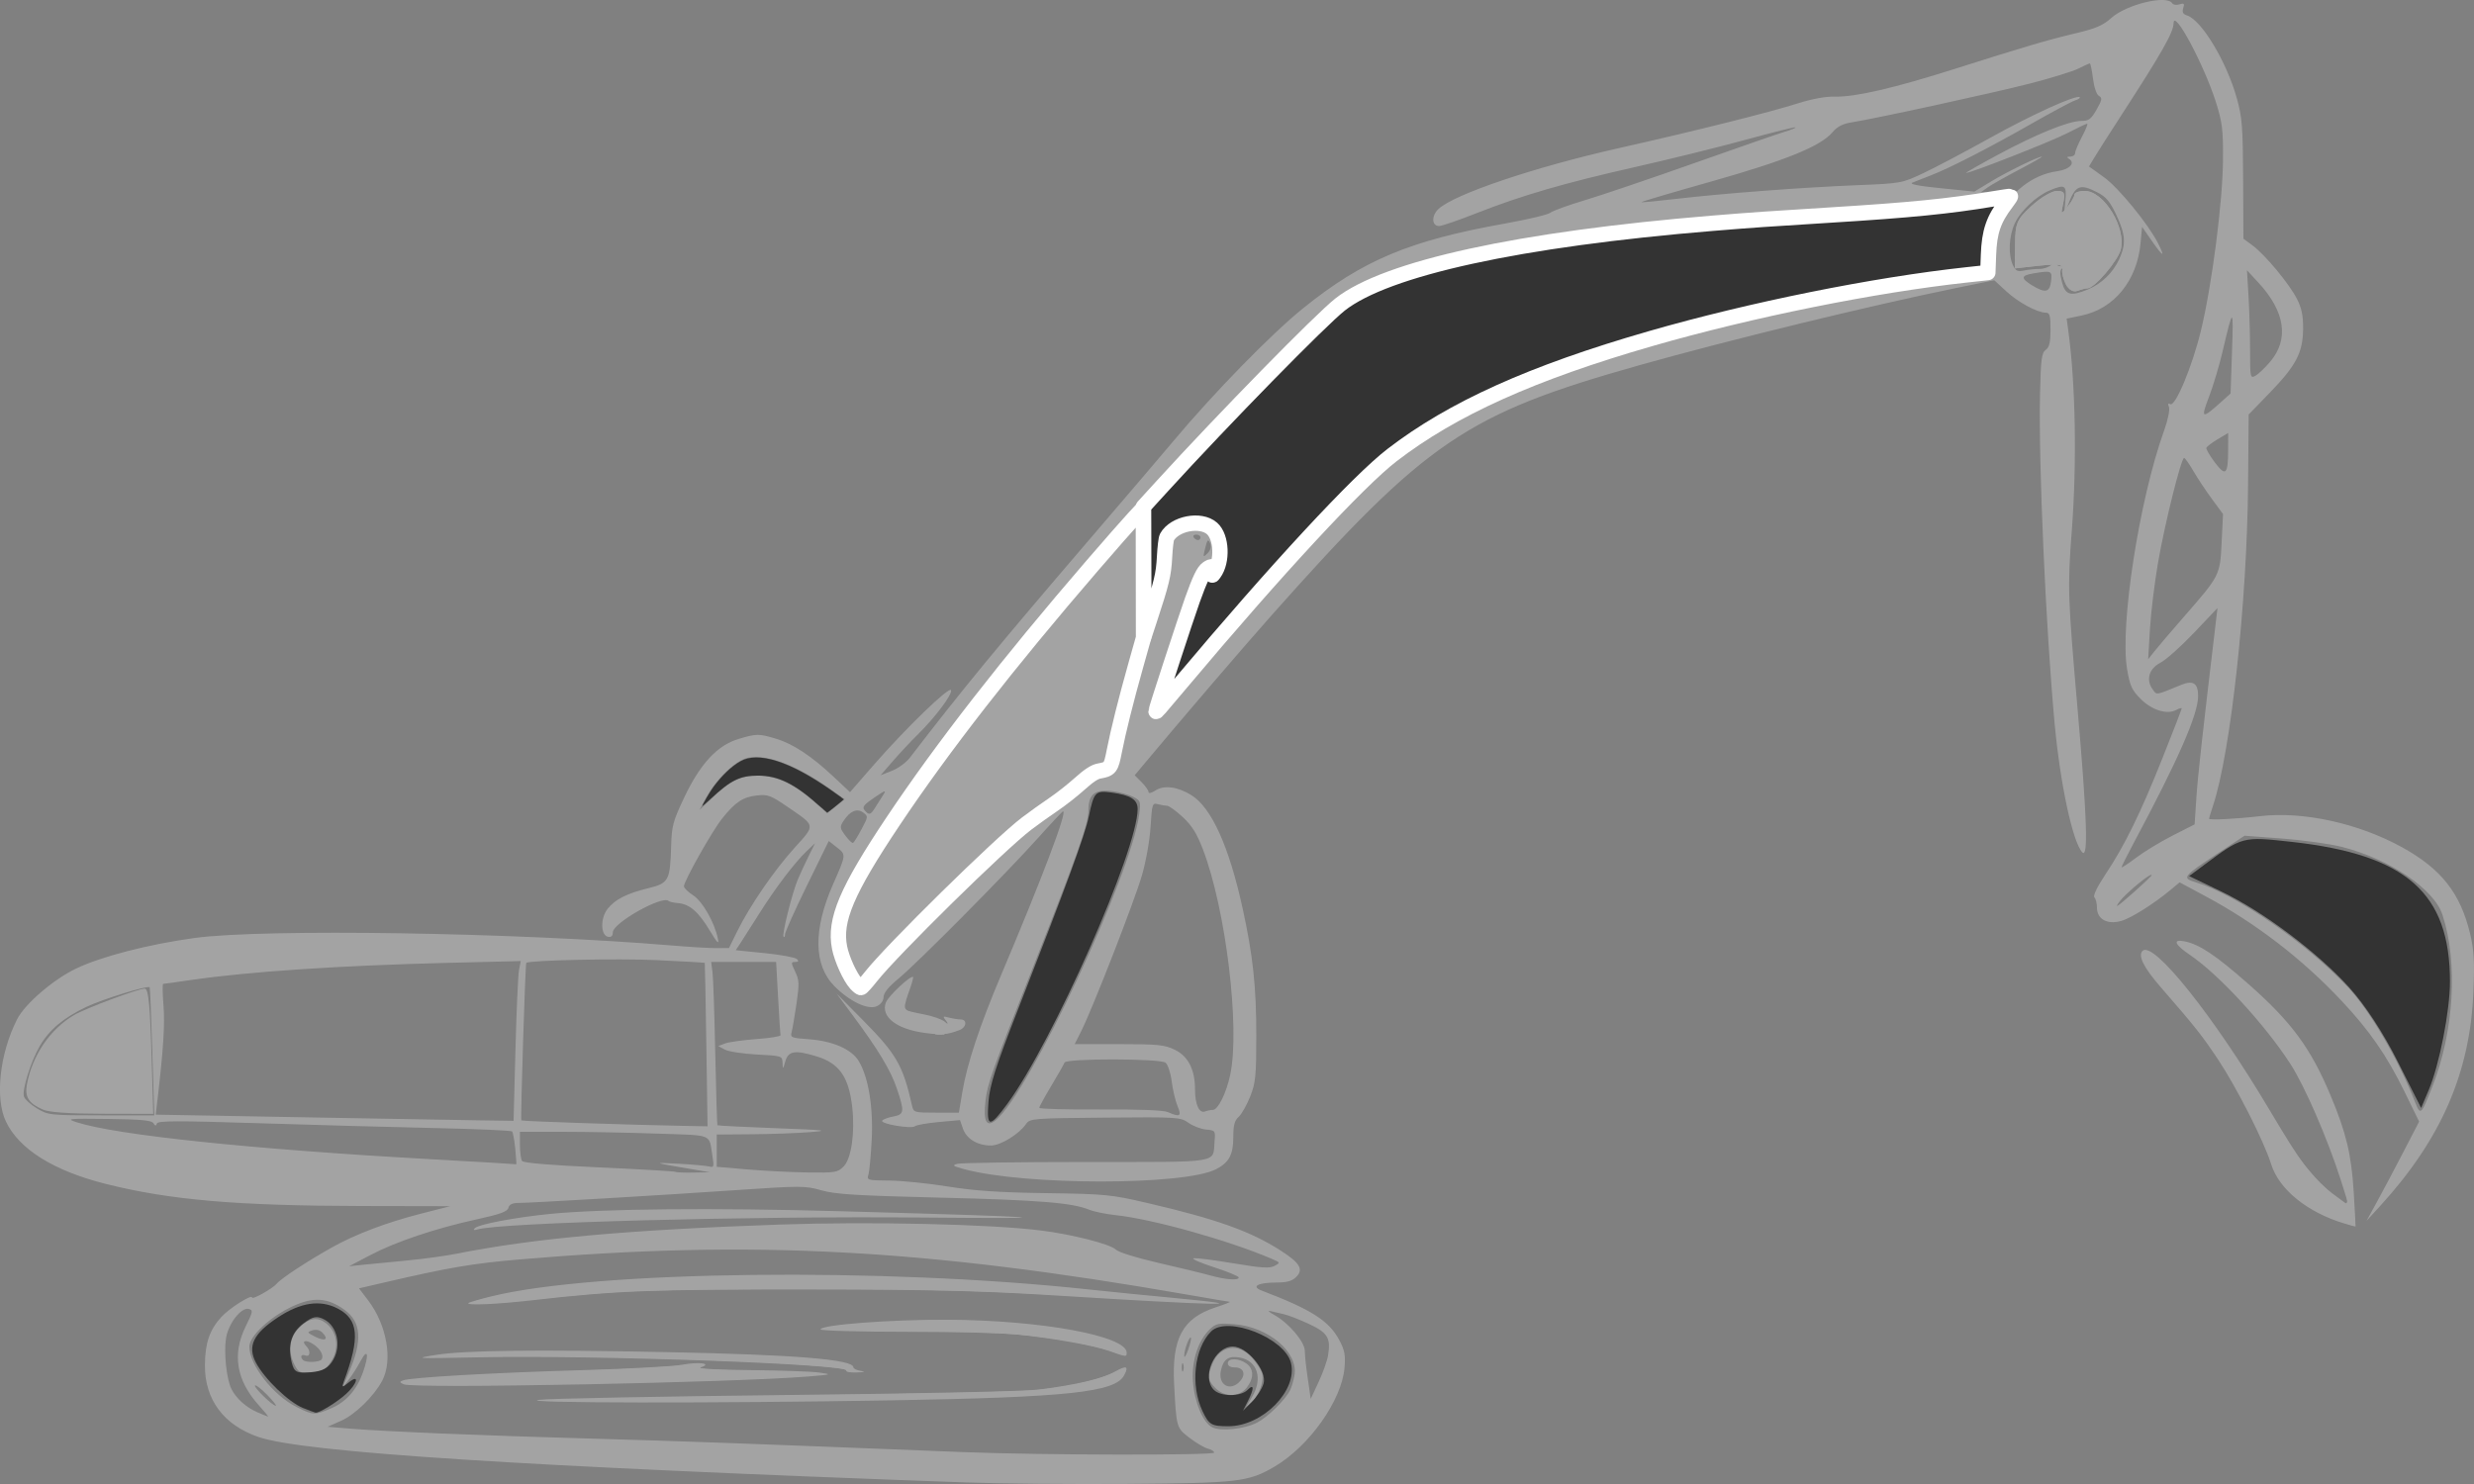 <?xml version="1.0" encoding="UTF-8" standalone="no"?>
<!-- Created with Inkscape (http://www.inkscape.org/) -->

<svg
   xmlns:dc="http://purl.org/dc/elements/1.1/"
   xmlns:cc="http://creativecommons.org/ns#"
   xmlns:rdf="http://www.w3.org/1999/02/22-rdf-syntax-ns#"
   xmlns:svg="http://www.w3.org/2000/svg"
   xmlns="http://www.w3.org/2000/svg"
   xmlns:sodipodi="http://sodipodi.sourceforge.net/DTD/sodipodi-0.dtd"
   xmlns:inkscape="http://www.inkscape.org/namespaces/inkscape"
   width="500"
   height="300"
   viewBox="0 0 500 300"
   id="svg4377"
   version="1.1"
   inkscape:version="0.91pre3 r13670"
   sodipodi:docname="construction-i.svg">
  <rect x="0" y="0" width="500" height="300" fill="#808080" stroke="none"/>
  <defs
     id="defs4379">
    <clipPath
       id="clipPath4355"
       clipPathUnits="userSpaceOnUse">
      <rect
         ry="5.062"
         rx="37.2"
         y="173.26"
         x="1564.965"
         height="364.705"
         width="495.345"
         id="rect4357"
         style="opacity:0.599;fill:#ffffff;fill-opacity:0.985;stroke:#c85c37;stroke-width:0;stroke-linecap:round;stroke-linejoin:round;stroke-miterlimit:4;stroke-dasharray:none;stroke-opacity:1" />
    </clipPath>
    <clipPath
       clipPathUnits="userSpaceOnUse"
       id="clipPath5919">
      <rect
         style="opacity:0.599;fill:#ffff00;fill-opacity:0.985;stroke:#c85c37;stroke-width:0;stroke-linecap:round;stroke-linejoin:round;stroke-miterlimit:4;stroke-dasharray:none;stroke-opacity:1"
         id="rect5921"
         width="228.571"
         height="180"
         x="-375.714"
         y="-340.495"
         rx="0"
         ry="0" />
    </clipPath>
  </defs>
  <sodipodi:namedview
     id="base"
     pagecolor="#ffffff"
     bordercolor="#666666"
     borderopacity="1.0"
     inkscape:pageopacity="0.0"
     inkscape:pageshadow="2"
     inkscape:zoom="0.7"
     inkscape:cx="167.58885"
     inkscape:cy="-2.3900888"
     inkscape:document-units="px"
     inkscape:current-layer="layer1"
     showgrid="false"
     fit-margin-top="0"
     fit-margin-left="0"
     fit-margin-right="0"
     fit-margin-bottom="0"
     units="px"
     inkscape:window-width="1680"
     inkscape:window-height="973"
     inkscape:window-x="-9"
     inkscape:window-y="-9"
     inkscape:window-maximized="1" />
  <g
     inkscape:label="Layer 1"
     inkscape:groupmode="layer"
     id="layer1"
     transform="translate(490,256.209)">
    <g
       transform="translate(-429.817,-1111.99)"
       id="g6976">
      <g
         id="g5303">
        <path
           inkscape:connector-curvature="0"
           d="m 126.836,1064.608 c -5.797,-0.746 -9.075,-3.282 -7.979,-6.172 0.493,-1.299 5.059,-5.577 5.491,-5.144 0.111,0.111 -0.313,1.579 -0.941,3.263 -0.635,1.701 -0.918,3.2 -0.638,3.374 0.277,0.172 1.948,0.578 3.712,0.902 1.765,0.324 3.701,1.004 4.303,1.51 1.048,0.881 1.06,0.875 0.276,-0.144 -0.767,-0.997 -0.731,-1.042 0.562,-0.7 0.76,0.201 1.816,0.369 2.348,0.373 1.395,0.011 1.19,1.613 -0.276,2.162 -2.452,0.92 -3.502,1.008 -6.858,0.576 z m 286.768,38.508 c -7.47,-2.249 -13.188,-6.883 -14.778,-11.976 -1.451,-4.651 -6.986,-15.56 -10.772,-21.233 -3.25,-4.87 -4.526,-6.479 -11.576,-14.594 -3.41,-3.926 -4.619,-6.342 -3.656,-7.307 2.157,-2.162 14.376,13.143 25.665,32.147 6.613,11.133 8.567,13.738 12.616,16.825 1.838,1.402 3.342,2.467 3.342,2.369 0,-0.099 -0.712,-2.402 -1.583,-5.118 -2.687,-8.38 -7.29,-18.972 -10.175,-23.41 -5.224,-8.038 -14.452,-18.051 -20.251,-21.973 -3.168,-2.143 -3.61,-3.289 -1.062,-2.756 3.005,0.629 6.243,2.797 12.811,8.578 8.727,7.681 12.653,13.008 16.662,22.605 3.149,7.537 4.196,11.92 4.66,19.493 0.233,3.807 0.4,6.944 0.372,6.971 -0.029,0.027 -1.052,-0.253 -2.274,-0.621 z M 354.339,912.63 c 0.248,-2.13 0.112,-2.191 -3.557,-1.583 -2.542,0.421 -2.607,0.995 -0.276,2.42 2.672,1.633 3.569,1.437 3.833,-0.837 z m 7.508,1.632 c 2.723,-1.141 5.001,-3.348 6.254,-6.062 1.423,-3.081 1.301,-4.999 -0.572,-8.969 -1.291,-2.737 -2.069,-3.661 -3.844,-4.569 -3.563,-1.822 -4.413,-1.452 -5.948,2.595 l -0.79,2.082 0.275,-2.907 c 0.308,-3.262 -0.009,-3.476 -3.184,-2.146 -2.696,1.129 -5.919,4.193 -7.06,6.71 -1.162,2.564 -1.323,6.23 -0.368,8.333 0.559,1.23 0.915,1.407 2.279,1.134 0.889,-0.178 2.313,-0.324 3.165,-0.324 0.852,0 1.939,-0.392 2.417,-0.87 0.477,-0.479 0.868,-0.603 0.868,-0.277 0,0.326 0.435,0.597 0.967,0.602 0.656,0.006 0.754,0.144 0.304,0.431 -0.5,0.319 -0.517,0.998 -0.071,2.761 0.677,2.675 1.742,2.972 5.309,1.478 z m 36.741,14.687 c 3.903,-4.572 3.083,-10.17 -2.35,-16.043 l -2.305,-2.491 0.313,5.208 c 0.172,2.864 0.313,7.795 0.313,10.957 0,5.489 0.048,5.724 1.056,5.183 0.581,-0.312 1.919,-1.578 2.974,-2.813 z m -10.003,8.208 2.037,-1.821 0.295,-8.584 c 0.309,-9.01 0.219,-9.01 -1.89,0 -0.677,2.894 -1.924,7.064 -2.77,9.268 -1.698,4.423 -1.469,4.534 2.329,1.137 z m 1.545,9.638 0.008,-3.493 -2.137,1.277 c -1.175,0.703 -2.199,1.487 -2.275,1.742 -0.076,0.256 0.684,1.565 1.689,2.909 2.203,2.948 2.703,2.499 2.715,-2.436 z m -207.69,17.614 c 0,-0.305 -0.388,-0.554 -0.861,-0.554 -0.474,0 -0.708,0.249 -0.52,0.554 0.188,0.305 0.575,0.554 0.861,0.554 0.286,0 0.52,-0.249 0.52,-0.554 z m 1.996,1.348 c -0.447,-1.167 -0.626,-0.986 -1.126,1.144 -0.366,1.56 -0.333,1.605 0.55,0.735 0.565,-0.556 0.795,-1.307 0.576,-1.879 z m 196.698,14.773 c 7.35,-8.415 7.357,-8.429 7.682,-15.082 l 0.28,-5.746 -2.242,-3.046 c -1.233,-1.675 -2.925,-4.226 -3.76,-5.668 -0.835,-1.442 -1.672,-2.626 -1.861,-2.631 -0.59,-0.014 -3.891,13.209 -5.251,21.036 -0.715,4.112 -1.46,10.217 -1.657,13.568 l -0.358,6.092 1.312,-1.661 c 0.722,-0.914 3.356,-4.001 5.855,-6.861 z m -264.476,38.566 c 0.423,-0.685 1.146,-1.826 1.606,-2.536 0.749,-1.155 0.564,-1.105 -1.764,0.47 -2.099,1.42 -2.476,1.909 -1.958,2.536 0.876,1.058 1.219,0.982 2.116,-0.47 z m -8.977,-3.75 c -6.815,-4.847 -12.761,-7.127 -16.672,-6.391 -2.424,0.456 -6.417,4.271 -8.49,8.111 l -1.32,2.446 2.701,-2.571 c 3.546,-3.376 5.608,-4.351 9.193,-4.351 3.594,0 7.228,1.68 11.173,5.166 l 2.751,2.431 1.757,-1.406 1.757,-1.406 z m 6.263,8.049 c 1.342,-2.502 1.351,-2.598 0.338,-3.347 -1.25,-0.923 -2.667,-0.329 -3.97,1.664 -0.812,1.242 -0.787,1.444 0.364,3.005 0.679,0.92 1.381,1.579 1.561,1.464 0.18,-0.116 0.948,-1.369 1.707,-2.786 z m 264.929,1.319 4.478,-2.279 0.354,-5.338 c 0.297,-4.474 1.152,-12.193 3.955,-35.714 l 0.32,-2.687 -4.744,4.998 c -2.609,2.749 -5.666,5.476 -6.793,6.06 -2.318,1.201 -2.974,3.462 -1.566,5.392 0.867,1.188 0.481,1.249 5.788,-0.921 2.405,-0.983 3.396,-0.319 3.396,2.276 0,3.699 -4.017,12.858 -13.048,29.752 -1.33,2.488 -2.419,4.665 -2.419,4.837 0,0.172 1.305,-0.679 2.9,-1.891 1.595,-1.212 4.915,-3.23 7.378,-4.484 z m -4.202,7.998 c 0,-0.666 -5.173,3.577 -6.482,5.317 -1.14,1.516 -0.561,1.158 2.499,-1.545 2.191,-1.935 3.983,-3.633 3.983,-3.772 z m -259.07,20.993 c 2.103,-3.156 25.057,-25.995 30.381,-30.229 2.582,-2.053 5.814,-4.379 7.181,-5.169 1.367,-0.789 3.493,-2.513 4.723,-3.829 1.703,-1.822 2.792,-2.483 4.557,-2.766 1.93,-0.309 2.32,-0.582 2.32,-1.623 0,-2.489 4.569,-20.142 7.595,-29.343 2.54,-7.723 3.081,-10.03 3.013,-12.839 -0.077,-3.184 0.035,-3.524 1.601,-4.846 1.828,-1.542 5.157,-1.923 7.205,-0.824 2.419,1.298 2.934,6.224 0.974,9.323 -0.437,0.691 -0.483,0.611 -0.214,-0.373 0.316,-1.157 0.239,-1.205 -1.013,-0.633 -1.169,0.534 -2.008,2.595 -6.123,15.043 -2.623,7.933 -4.703,14.485 -4.623,14.56 0.08,0.074 2.545,-2.767 5.478,-6.314 13.49,-16.318 32.653,-37.449 39.135,-43.152 13.668,-12.025 34.209,-21.049 67.115,-29.484 17.197,-4.408 38.154,-8.296 53.029,-9.837 l 3.867,-0.401 0,-3.877 c 0,-3.096 0.306,-4.497 1.51,-6.96 2.654,-5.427 7.205,-9.04 12.263,-9.735 2.502,-0.344 3.748,-1.639 2.4,-2.497 -0.522,-0.332 -0.454,-0.453 0.257,-0.46 0.532,-0.004 0.967,-0.322 0.967,-0.705 0,-0.383 0.628,-1.878 1.394,-3.323 0.767,-1.444 1.238,-2.626 1.047,-2.626 -0.191,0 -1.999,0.859 -4.018,1.91 -3.193,1.661 -19.54,8.086 -20.46,8.042 -0.184,-0.009 2.648,-1.626 6.294,-3.595 7.785,-4.202 14.427,-6.91 16.968,-6.916 1.545,-0.004 2.006,-0.343 3.119,-2.296 1.119,-1.964 1.188,-2.358 0.479,-2.756 -0.489,-0.275 -0.982,-1.71 -1.208,-3.519 -0.209,-1.68 -0.497,-3.055 -0.639,-3.055 -0.142,0 -1.181,0.468 -2.308,1.04 -1.127,0.572 -5.53,1.932 -9.783,3.023 -7.616,1.953 -31.376,7.127 -36.133,7.869 -1.718,0.268 -2.831,0.85 -3.774,1.973 -2.378,2.834 -9.539,5.744 -24.572,9.985 -7.816,2.205 -14.145,4.076 -14.064,4.157 0.081,0.081 3.245,-0.215 7.031,-0.659 9.434,-1.105 25.486,-2.323 36.436,-2.764 9.052,-0.365 9.145,-0.382 13.534,-2.448 2.431,-1.144 8.521,-4.363 13.534,-7.154 8.45,-4.704 17.455,-8.784 18.056,-8.181 0.141,0.141 -0.291,0.431 -0.96,0.644 -0.669,0.213 -4.63,2.334 -8.801,4.712 -8.593,4.901 -16.501,8.96 -20.332,10.437 -1.43,0.551 -3.098,1.206 -3.705,1.456 -0.747,0.306 1.101,0.675 5.7,1.138 l 6.804,0.685 3.415,-2.066 c 3.292,-1.992 9.532,-5.037 10.248,-5.001 0.191,0.01 -1.891,1.193 -4.627,2.631 -2.736,1.437 -5.588,3.049 -6.337,3.582 l -1.363,0.969 5.359,0.048 c 4.379,0.039 0.136,0.788 -6.77,1.817 -8.481,1.264 -15.637,1.898 -32.039,2.84 -45.451,2.61 -76.349,7.693 -91.697,15.087 -3.777,1.82 -5.289,3.148 -17.137,15.053 -29.986,30.135 -61.849,68.046 -78.693,93.634 -8.974,13.633 -11.088,19.078 -9.745,25.096 0.626,2.806 3.373,7.583 4.355,7.574 0.226,0 1.032,-0.937 1.792,-2.077 z m 315.781,21.797 c 4.411,-11.237 5.233,-25.082 2.066,-34.786 -1.705,-5.226 -10.696,-11.294 -20.345,-13.733 -2.408,-0.609 -7.815,-1.366 -12.017,-1.683 l -7.639,-0.576 -5.42,3.583 c -7.149,4.726 -7.332,4.971 -4.377,5.858 8.086,2.427 22.288,12.22 30.636,21.126 4.456,4.754 10.201,14.562 13.587,23.201 1.127,2.874 1.246,2.773 3.507,-2.989 z m -246.423,4.65 c 1.024,0 2.718,-3.442 3.489,-7.088 2.02,-9.556 -0.879,-33.472 -5.529,-45.609 -1.223,-3.191 -2.231,-4.801 -4.078,-6.507 -1.349,-1.247 -2.769,-2.271 -3.156,-2.275 -0.387,-0.01 -1.227,-0.148 -1.867,-0.321 -1.104,-0.297 -1.179,-0.061 -1.468,4.576 -0.173,2.78 -0.933,7.04 -1.761,9.874 -1.535,5.251 -9.992,26.946 -12.252,31.428 l -1.326,2.631 8.949,0 c 7.887,0 9.226,0.135 11.283,1.133 2.722,1.321 4.091,4.016 4.091,8.053 0,3.009 0.852,4.875 2.021,4.426 0.457,-0.176 1.179,-0.32 1.604,-0.32 z m -7.163,-0.791 c -0.435,-1.044 -0.963,-3.28 -1.174,-4.968 -0.21,-1.688 -0.768,-3.388 -1.238,-3.778 -1.049,-0.869 -20.134,-0.894 -20.422,-0.027 -0.099,0.297 -1.286,2.384 -2.637,4.637 -1.352,2.253 -2.462,4.282 -2.467,4.509 -0.005,0.227 5.522,0.378 12.281,0.335 7.76,-0.049 12.8,0.144 13.672,0.522 2.51,1.088 2.861,0.871 1.985,-1.23 z m -207.195,-10.977 c -0.221,-7.082 -0.458,-12.938 -0.526,-13.015 -0.383,-0.431 -9.45,2.372 -12.764,3.945 -4.643,2.205 -7.513,4.611 -9.447,7.92 -1.803,3.085 -3.626,8.896 -3.206,10.222 0.176,0.557 1.362,1.638 2.635,2.403 2.257,1.357 2.576,1.391 13.012,1.396 l 10.698,0.01 -0.402,-12.876 z m 73.391,-0.417 c 0.208,-7.92 0.535,-15.188 0.727,-16.151 l 0.349,-1.751 -14.864,0.367 c -21.693,0.536 -40.263,1.777 -51.732,3.457 -2.96,0.434 -5.514,0.788 -5.675,0.788 -0.161,0 -0.135,1.931 0.058,4.292 0.311,3.813 -0.012,8.945 -1.198,19.032 l -0.366,3.111 29.206,0.526 c 16.063,0.289 32.336,0.572 36.161,0.627 l 6.955,0.101 z m 97.093,14.262 c 6.771,-5.591 27.335,-49.473 28.969,-61.817 0.346,-2.618 0.291,-2.779 -1.221,-3.543 -0.871,-0.44 -2.724,-0.95 -4.118,-1.132 -3.602,-0.472 -4.924,0.562 -4.924,3.851 0,2.757 -1.967,8.315 -11.437,32.322 -8.092,20.512 -8.954,22.937 -9.349,26.307 -0.501,4.275 0.177,5.584 2.08,4.013 z m -58.514,-15.229 c -0.135,-9.061 -0.279,-16.518 -0.32,-16.57 -0.041,-0.052 -4.424,-0.301 -9.739,-0.554 -7.707,-0.366 -25.792,0.019 -26.332,0.56 -0.204,0.205 -1.189,31.645 -0.997,31.844 0.167,0.174 21.644,0.896 32.897,1.106 l 4.737,0.089 z m -38.615,21.044 c -0.168,-1.751 -0.461,-3.342 -0.651,-3.534 -0.189,-0.193 -7.304,-0.502 -15.811,-0.688 -8.507,-0.186 -24.528,-0.626 -35.602,-0.978 -16.168,-0.514 -20.181,-0.503 -20.367,0.058 -0.181,0.543 -0.336,0.531 -0.697,-0.056 -0.356,-0.578 -2.506,-0.779 -9.186,-0.86 -8.106,-0.098 -8.555,-0.051 -6.366,0.659 8.034,2.607 35.431,5.472 71.388,7.466 9.57,0.531 17.444,0.999 17.498,1.041 0.054,0.042 -0.04,-1.357 -0.208,-3.108 z m 66.369,3.539 c 1.554,-1.558 2.31,-6.827 1.725,-12.013 -0.69,-6.114 -2.629,-8.858 -7.243,-10.25 -4.339,-1.309 -5.66,-1.097 -6.265,1.003 -0.482,1.672 -0.522,1.697 -0.568,0.352 -0.049,-1.433 -0.101,-1.45 -5.178,-1.716 -2.821,-0.148 -5.732,-0.593 -6.47,-0.989 l -1.342,-0.72 1.361,-0.521 c 0.748,-0.286 3.598,-0.685 6.332,-0.886 2.734,-0.201 4.932,-0.554 4.883,-0.784 -0.049,-0.23 -0.267,-3.657 -0.485,-7.615 l -0.397,-7.197 -6.564,0 -6.564,0 0.268,2.077 c 0.147,1.142 0.398,8.535 0.558,16.428 0.16,7.893 0.361,14.422 0.446,14.508 0.086,0.086 5.368,0.353 11.739,0.593 10.236,0.386 11.037,0.479 6.888,0.805 -2.582,0.203 -7.865,0.393 -11.738,0.423 l -7.043,0.055 0,3.262 0,3.262 6.214,0.531 c 3.418,0.292 8.898,0.569 12.178,0.614 5.586,0.078 6.046,0 7.267,-1.224 z m -29.802,0.709 c -9.01,-1.52 -9.104,-1.553 -3.591,-1.255 2.886,0.156 5.698,0.409 6.248,0.562 0.88,0.245 0.959,0.022 0.659,-1.846 -0.792,-4.923 0.429,-4.398 -11.177,-4.804 -5.703,-0.2 -14.284,-0.364 -19.069,-0.365 l -8.7,0 0.008,2.631 c 0.004,1.447 0.191,2.912 0.414,3.255 0.266,0.409 5.639,0.86 15.597,1.309 8.355,0.377 15.294,0.781 15.421,0.899 0.127,0.117 1.742,0.184 3.591,0.148 l 3.36,-0.066 -2.762,-0.466 z m -44.743,11.775 c 0.746,-0.779 8.102,-2.174 15.191,-2.881 10.508,-1.048 33.029,-1.257 58.829,-0.546 42.94,1.184 47.675,1.554 16.295,1.272 -35.056,-0.314 -85.063,1.027 -89.763,2.407 -0.757,0.222 -0.931,0.143 -0.552,-0.253 z m 154.393,9.969 c 0,-0.249 -2.256,-1.183 -5.013,-2.077 -2.757,-0.893 -4.611,-1.707 -4.119,-1.808 0.491,-0.101 4.095,0.354 8.009,1.011 5.723,0.961 7.357,1.065 8.352,0.531 1.219,-0.654 1.21,-0.675 -0.648,-1.468 -8.77,-3.741 -24.005,-8 -31.438,-8.789 -1.975,-0.209 -4.384,-0.704 -5.354,-1.1 -3.478,-1.418 -10.147,-1.957 -30.275,-2.447 -16.803,-0.409 -21.049,-0.672 -23.872,-1.477 -3.281,-0.936 -4.063,-0.936 -17.676,-0.01 -15.502,1.06 -40.824,2.55 -43.593,2.564 -1.189,0.01 -1.811,0.317 -1.988,0.994 -0.197,0.755 -1.658,1.29 -6.279,2.298 -8.375,1.828 -16.377,4.506 -21.534,7.209 l -4.374,2.293 3.038,-0.316 c 1.671,-0.174 5.648,-0.562 8.838,-0.863 3.19,-0.301 7.664,-0.918 9.943,-1.371 15.573,-3.095 34.59,-4.808 65.223,-5.874 18.302,-0.637 42.36,-0.094 52.712,1.189 6.299,0.781 14.089,2.76 15.184,3.858 0.543,0.544 4.152,1.674 8.618,2.697 4.226,0.968 8.927,2.107 10.446,2.531 3.175,0.886 5.8,1.075 5.8,0.418 z m -9.676,12.165 c -0.327,-0.328 -1.377,2.55 -1.347,3.691 0.013,0.513 0.375,-0.054 0.804,-1.261 0.429,-1.207 0.673,-2.3 0.544,-2.43 z m -1.558,5.317 c -0.153,-0.381 -0.279,-0.069 -0.279,0.692 0,0.761 0.125,1.073 0.279,0.692 0.153,-0.381 0.153,-1.004 0,-1.385 z m 29.282,-1.723 c 0.572,-3.534 -0.059,-4.582 -3.827,-6.351 -1.897,-0.891 -4.194,-1.787 -5.106,-1.991 -0.911,-0.204 -2.154,-0.492 -2.762,-0.64 -0.608,-0.148 -0.217,0.221 0.869,0.82 2.796,1.542 6.019,5.292 6.118,7.117 0.113,2.096 0.181,2.705 0.726,6.505 l 0.476,3.323 1.595,-3.414 c 0.877,-1.878 1.737,-4.294 1.911,-5.369 z m -214.411,7.963 c -1.181,-1.213 -2.287,-2.065 -2.458,-1.894 -0.33,0.331 3.539,4.099 4.209,4.099 0.218,0 -0.57,-0.992 -1.751,-2.205 z m 11.164,-12.582 c -0.532,-0.534 -1.265,-0.695 -2.038,-0.449 -1.135,0.361 -1.098,0.438 0.629,1.306 1.971,0.99 2.768,0.505 1.409,-0.857 z m -0.157,5.422 c 0.499,-0.81 -0.231,-2.128 -1.721,-3.107 -1.48,-0.972 -2.473,-0.68 -1.388,0.408 0.945,0.947 0.822,2.279 -0.175,1.895 -0.842,-0.324 -1.131,0.266 -0.46,0.939 0.547,0.549 3.385,0.447 3.744,-0.135 z m -5.464,1.114 c -1.347,-2.612 -1.1,-5.314 0.661,-7.227 2.129,-2.313 4.027,-2.647 5.895,-1.037 2.164,1.866 2.487,5.102 0.763,7.654 -1.139,1.687 -1.642,1.96 -3.885,2.106 -2.377,0.155 -2.643,0.039 -3.434,-1.495 z m 7.443,8.745 c 2.997,-1.292 5.129,-3.707 6.359,-7.201 1.287,-3.658 1.013,-5.089 -0.451,-2.354 -0.675,1.261 -1.786,3.005 -2.468,3.877 l -1.241,1.584 1.309,-3.046 c 2.801,-6.52 2.549,-10.27 -0.858,-12.744 -3.429,-2.49 -6.315,-2.674 -10.579,-0.673 -4.517,2.119 -8.657,6 -8.657,8.116 0,3.679 4.801,9.827 9.511,12.18 3.454,1.726 3.662,1.733 7.076,0.261 z m -14.652,-0.565 c -4.572,-5.074 -5.451,-10.348 -2.663,-15.987 1.467,-2.967 1.522,-3.277 0.625,-3.512 -1.543,-0.405 -4.173,3.002 -4.619,5.982 -0.451,3.018 0.137,8.343 1.135,10.265 0.996,1.917 2.963,3.663 5.247,4.656 1.061,0.461 2.02,0.849 2.132,0.861 0.111,0.012 -0.725,-1.007 -1.858,-2.264 z m 200.689,-1.656 c 2.244,-3.724 1.159,-7.335 -2.405,-8.005 -2.29,-0.431 -3.352,0.284 -3.858,2.594 -0.645,2.946 1.881,4.369 3.861,2.175 1.259,-1.395 0.725,-2.79 -1.069,-2.79 -0.875,0 -1.398,-0.311 -1.398,-0.831 0,-1.096 2.165,-1.077 3.744,0.032 1.538,1.08 1.57,2.982 0.083,4.878 -1.538,1.96 -4.437,2.006 -6.337,0.1 -1.563,-1.567 -1.657,-2.384 -0.574,-4.982 1.518,-3.642 5.299,-4.199 7.95,-1.171 0.916,1.046 1.83,2.421 2.031,3.055 0.489,1.543 -0.582,4.634 -2.048,5.914 l -1.187,1.036 1.207,-2.004 z m 1.036,5.137 c 2.134,-1.092 5.639,-4.525 6.681,-6.545 0.289,-0.56 0.684,-1.901 0.878,-2.981 0.839,-4.67 -5.188,-9.806 -12.167,-10.367 -3.135,-0.252 -3.701,-0.141 -4.864,0.954 -2.412,2.272 -3.78,6.436 -3.483,10.603 0.301,4.211 2.022,8.321 3.883,9.273 1.723,0.881 6.475,0.391 9.071,-0.937 z m -159.383,-24.172 c 0.149,-0.149 2.241,-0.758 4.649,-1.353 21.093,-5.207 79.234,-5.882 120.656,-1.4 4.101,0.444 11.559,1.189 16.572,1.657 19.194,1.79 9.65,1.631 -22.096,-0.368 -16.248,-1.024 -25.055,-1.242 -51.372,-1.273 -31.701,-0.038 -38.631,0.237 -55.791,2.206 -6.857,0.787 -13.137,1.051 -12.618,0.531 z m 129.448,9.669 c -3.033,-1.073 -10.513,-2.424 -18.229,-3.291 -2.734,-0.307 -12.864,-0.561 -22.51,-0.564 -9.646,0 -17.538,-0.22 -17.538,-0.482 0,-0.934 14.169,-2.014 25.686,-1.957 18.93,0.093 36.181,3.265 36.181,6.652 0,0.905 -0.03,0.902 -3.591,-0.358 z m -53.084,3.982 c 0.8,-1.298 -50.463,-3.156 -73.965,-2.681 -13.353,0.27 -13.645,0.253 -8.838,-0.503 5.794,-0.911 20.029,-1.077 46.677,-0.542 25.85,0.518 37.562,1.475 37.562,3.068 0,0.273 0.684,0.6 1.519,0.726 1.05,0.16 0.784,0.256 -0.861,0.314 -1.309,0.045 -2.251,-0.126 -2.094,-0.382 z m -89.392,2.785 c -0.923,-0.403 -0.946,-0.51 -0.177,-0.806 1.549,-0.596 18.33,-1.555 36.041,-2.059 9.418,-0.268 18.596,-0.764 20.395,-1.101 3.478,-0.652 6.218,-0.23 3.633,0.56 -0.76,0.232 3.715,0.469 9.943,0.526 6.228,0.057 12.567,0.279 14.086,0.494 2.683,0.379 2.62,0.401 -2.21,0.799 -15.02,1.236 -79.641,2.492 -81.713,1.587 z m 27.303,3.131 c 1.975,-0.259 24.471,-0.697 49.991,-0.972 27.321,-0.295 48.331,-0.751 51.096,-1.109 7.677,-0.995 12.755,-2.196 15.29,-3.616 2.38,-1.334 2.865,-1.132 1.85,0.77 -1.807,3.385 -11.353,4.412 -46.693,5.024 -35.832,0.621 -76.574,0.566 -71.534,-0.097 z m 136.44,10.669 c 0,-0.272 -0.58,-0.64 -1.29,-0.818 -0.709,-0.178 -2.366,-1.153 -3.682,-2.165 -2.663,-2.049 -2.646,-1.992 -3.113,-10.766 -0.497,-9.347 1.682,-13.41 8.372,-15.612 1.816,-0.598 3.107,-1.103 2.869,-1.122 -0.239,-0.019 -4.092,-0.672 -8.562,-1.452 -53.209,-9.274 -87.952,-11.109 -134.901,-7.124 -9.5,0.806 -14.402,1.641 -27.446,4.674 l -5.074,1.18 1.839,2.415 c 3.785,4.971 5.038,12.119 2.849,16.256 -1.66,3.138 -5.445,6.829 -8.309,8.103 l -2.722,1.211 4.379,0.36 c 7.311,0.602 26.998,1.418 48.846,2.025 18.212,0.506 30.923,0.968 75.401,2.737 15.346,0.611 50.544,0.678 50.544,0.097 z m -50.267,6.026 c -89.418,-3.219 -133.652,-6.058 -142.82,-9.166 -7.067,-2.397 -10.934,-7.575 -10.878,-14.569 0.036,-4.459 0.935,-7.093 3.315,-9.707 1.615,-1.774 6.208,-4.684 6.208,-3.933 0,0.532 4.191,-1.826 5.008,-2.818 0.866,-1.051 6.153,-4.522 11.155,-7.323 4.712,-2.639 10.969,-5.017 17.809,-6.77 l 6.076,-1.557 -17.813,-0.035 c -25.339,-0.05 -38.857,-1.216 -51.789,-4.467 -10.54,-2.65 -17.522,-7.01 -20.183,-12.605 -2.254,-4.738 -1.273,-13.72 2.258,-20.68 1.573,-3.1 7.269,-8.009 11.867,-10.226 5.055,-2.437 14.66,-4.924 23.944,-6.198 14.072,-1.931 65.214,-1.125 96.737,1.524 3.494,0.294 7.471,0.526 8.838,0.516 l 2.486,-0.018 1.657,-3.366 c 2.531,-5.141 7.434,-12.289 11.57,-16.867 4.289,-4.747 4.35,-4.374 -1.362,-8.287 -3.44,-2.357 -4.018,-2.571 -6.243,-2.32 -2.828,0.32 -4.341,1.328 -7.02,4.678 -2.021,2.527 -7.721,12.65 -7.709,13.691 0.004,0.336 0.849,1.157 1.877,1.825 1.893,1.229 4.299,5.454 4.986,8.754 0.266,1.28 -0.113,0.899 -1.653,-1.661 -2.28,-3.79 -4.076,-5.343 -6.391,-5.526 -0.886,-0.07 -1.748,-0.263 -1.914,-0.43 -1.219,-1.222 -11.275,4.431 -11.275,6.338 0,0.732 -0.313,1.024 -0.967,0.899 -1.505,-0.286 -1.577,-3.753 -0.116,-5.614 1.525,-1.944 3.819,-3.116 8.228,-4.205 4.181,-1.032 4.437,-1.508 4.644,-8.631 0.116,-3.991 0.382,-4.964 2.689,-9.813 3.222,-6.773 6.668,-10.464 10.965,-11.743 3.603,-1.073 4.055,-1.076 7.488,-0.054 3.43,1.021 7.191,3.495 11.597,7.626 l 3.407,3.195 4.707,-5.405 c 6.511,-7.476 15.412,-16.094 15.715,-15.215 0.292,0.845 -3.193,5.487 -6.742,8.98 -1.393,1.371 -3.648,3.782 -5.013,5.358 l -2.481,2.866 2.28,-0.898 c 1.254,-0.494 2.865,-1.659 3.58,-2.589 10.879,-14.147 17.515,-22.212 36.665,-44.552 7.153,-8.344 14.591,-17.067 16.53,-19.383 8.262,-9.869 19.904,-21.799 26.331,-26.981 12.068,-9.732 21.486,-13.683 40.85,-17.14 4.557,-0.814 8.659,-1.791 9.114,-2.171 0.456,-0.381 3.563,-1.51 6.905,-2.511 3.342,-1 13.285,-4.371 22.096,-7.491 8.811,-3.12 17.077,-5.988 18.37,-6.373 1.293,-0.385 2.266,-0.786 2.161,-0.891 -0.105,-0.105 -4.643,1.027 -10.085,2.516 -5.442,1.489 -15.5,3.972 -22.351,5.517 -14.196,3.202 -22.881,5.73 -32.008,9.318 -3.495,1.374 -6.852,2.538 -7.459,2.587 -1.598,0.13 -1.74,-2.024 -0.226,-3.438 3.202,-2.991 19.356,-8.448 36.316,-12.268 15.792,-3.557 30.535,-7.245 36.368,-9.097 2.827,-0.898 5.614,-1.402 7.457,-1.349 4.029,0.115 12.064,-1.747 24.21,-5.609 13.965,-4.44 18.771,-5.854 24.571,-7.227 3.913,-0.926 5.394,-1.567 7.01,-3.03 3.049,-2.761 11.265,-4.76 12.348,-3.003 0.195,0.317 0.856,0.417 1.468,0.222 0.925,-0.294 1.053,-0.166 0.759,0.764 -0.259,0.819 -0.056,1.212 0.759,1.472 2.933,0.933 7.965,9.266 10.039,16.626 1.111,3.944 1.255,5.753 1.307,16.468 l 0.058,12.038 1.849,1.368 c 2.543,1.881 7.427,7.763 8.972,10.807 0.964,1.899 1.269,3.398 1.242,6.115 -0.046,4.75 -1.433,7.386 -6.797,12.919 l -4.203,4.335 -0.122,14.217 c -0.205,23.824 -3.502,54.039 -7.077,64.849 -0.446,1.349 -0.811,2.54 -0.811,2.648 0,0.325 5.512,0.048 10.32,-0.518 8.659,-1.02 19.852,1.426 28.63,6.256 7.988,4.395 11.848,9.297 13.823,17.553 0.773,3.232 0.903,5.522 0.661,11.63 -0.65,16.385 -6.518,29.874 -18.874,43.388 l -2.727,2.982 2.127,-3.877 c 1.17,-2.132 3.561,-6.646 5.315,-10.031 l 3.188,-6.155 -2.948,-6.029 c -3.581,-7.322 -7.059,-12.346 -12.728,-18.388 -7.963,-8.486 -17.35,-15.704 -27.484,-21.132 l -5.254,-2.814 -1.581,1.327 c -3.535,2.967 -8.257,5.95 -10.288,6.498 -2.781,0.751 -4.826,-0.398 -4.826,-2.71 0,-0.846 -0.233,-1.774 -0.518,-2.064 -0.324,-0.329 0.517,-2.083 2.242,-4.679 3.909,-5.883 7.064,-12.321 11.524,-23.515 2.131,-5.349 3.875,-9.857 3.875,-10.016 0,-0.159 -0.501,-0.021 -1.113,0.307 -1.856,0.996 -4.915,0.045 -7.189,-2.235 -1.778,-1.783 -2.168,-2.639 -2.734,-6.003 -1.488,-8.842 2.459,-34.292 7.484,-48.256 0.761,-2.115 1.188,-4.185 0.977,-4.736 -0.25,-0.652 -0.167,-0.851 0.247,-0.594 1.018,0.631 4.456,-7.595 6.218,-14.879 2.236,-9.243 4.407,-26.08 4.456,-34.559 0.035,-6.126 -0.142,-7.55 -1.457,-11.683 -2.401,-7.548 -8.473,-18.872 -8.528,-15.903 -0.035,1.891 -2.354,5.97 -10.771,18.949 -2.173,3.35 -4.486,6.978 -5.14,8.062 l -1.19,1.97 3.044,2.183 c 2.936,2.106 8.959,9.472 10.932,13.37 1.482,2.928 1.021,2.783 -1.174,-0.369 l -2.071,-2.974 -0.304,3.277 c -0.704,7.59 -5.328,13.273 -11.916,14.644 l -3.025,0.63 0.317,2.309 c 1.488,10.845 1.772,26.693 0.725,40.53 -0.875,11.563 -0.824,13.131 1.178,36.204 1.91,22.014 2.175,30.152 0.937,28.838 -1.931,-2.051 -4.451,-13.781 -5.582,-25.991 -1.799,-19.414 -3.279,-52.762 -2.958,-66.657 0.162,-7.046 0.327,-8.315 1.156,-8.922 0.739,-0.541 0.967,-1.508 0.967,-4.108 0,-2.864 -0.152,-3.402 -0.967,-3.412 -1.756,-0.022 -5.559,-2.085 -7.998,-4.339 l -2.402,-2.219 -7.712,1.577 c -17.344,3.546 -46.112,10.557 -64.012,15.602 -34.973,9.857 -42.946,15.269 -74.114,50.309 -5.831,6.555 -18.554,21.402 -26.345,30.743 l -1.538,1.843 1.4,1.403 c 0.77,0.772 1.4,1.669 1.4,1.995 0,0.334 0.605,0.194 1.392,-0.323 1.723,-1.132 4.488,-0.774 7.252,0.939 4.072,2.523 7.608,10.324 10.36,22.858 2.096,9.544 2.777,15.897 2.77,25.825 -0.006,8.133 -0.142,9.479 -1.235,12.247 -0.676,1.71 -1.72,3.555 -2.322,4.101 -0.842,0.764 -1.093,1.706 -1.093,4.106 0,3.539 -0.849,5.128 -3.465,6.484 -6.39,3.313 -38.645,3.314 -50.899,0 -2.353,-0.636 -2.538,-0.782 -1.381,-1.092 0.734,-0.197 12.45,-0.362 26.035,-0.366 27.693,-0.01 25.528,0.339 25.925,-4.161 0.191,-2.166 0.153,-2.219 -1.714,-2.397 -1.05,-0.1 -2.654,-0.714 -3.565,-1.364 -1.606,-1.146 -2.112,-1.178 -16.832,-1.047 -14.57,0.13 -15.208,0.18 -15.966,1.265 -1.474,2.11 -5.167,4.374 -7.135,4.374 -2.684,0 -4.919,-1.343 -5.628,-3.382 l -0.61,-1.755 -4.268,0.388 c -2.347,0.213 -4.523,0.597 -4.836,0.852 -0.72,0.589 -7.02,-0.477 -6.624,-1.12 0.162,-0.263 1.156,-0.639 2.208,-0.838 2.281,-0.429 2.35,-0.943 0.764,-5.652 -1.244,-3.694 -3.745,-7.848 -8.908,-14.798 l -3.291,-4.43 5.51,5.575 c 6.586,6.664 7.94,9.029 9.729,16.992 0.339,1.511 0.377,1.523 4.919,1.523 l 4.577,0 0.718,-4.292 c 0.93,-5.562 3.525,-13.387 7.761,-23.398 8.374,-19.793 13.461,-33.227 12.581,-33.227 -0.129,0 -2.413,2.43 -5.075,5.399 -6.513,7.265 -24.51,25.408 -28.207,28.436 -1.969,1.613 -2.984,2.863 -3.002,3.695 -0.017,0.778 -0.538,1.491 -1.366,1.87 -1.762,0.805 -5.462,-0.939 -8.541,-4.026 -4.256,-4.267 -4.35,-11.467 -0.271,-20.7 2.63,-5.952 2.625,-5.91 0.747,-7.382 l -1.647,-1.29 -4.417,9.022 c -2.429,4.962 -4.417,9.384 -4.417,9.828 0,0.443 -0.137,0.669 -0.304,0.501 -0.369,-0.37 1.728,-8.807 2.861,-11.509 0.447,-1.066 1.417,-3.164 2.156,-4.663 l 1.343,-2.725 -1.705,1.617 c -2.399,2.275 -6.354,7.492 -9.623,12.691 -1.532,2.438 -3.215,5.08 -3.739,5.873 l -0.953,1.441 5.882,0.596 c 3.235,0.328 6.148,0.863 6.473,1.189 0.42,0.421 0.322,0.593 -0.339,0.593 -0.872,0 -0.872,0.123 -0.002,1.952 0.819,1.722 0.85,2.487 0.262,6.507 -0.367,2.505 -0.808,5.081 -0.981,5.724 -0.293,1.088 -0.056,1.187 3.467,1.44 4.834,0.347 8.637,2.008 10.094,4.41 1.952,3.219 2.957,9.303 2.623,15.885 -0.165,3.242 -0.465,6.422 -0.666,7.067 -0.353,1.129 -0.193,1.175 4.239,1.207 2.533,0.019 7.837,0.557 11.786,1.196 5.386,0.872 10.354,1.208 19.883,1.346 12.018,0.174 13.118,0.281 20.399,1.975 14.006,3.258 20.908,5.718 26.995,9.622 3.919,2.513 4.687,3.812 3.161,5.343 -0.835,0.837 -1.851,1.123 -4.018,1.129 -3.744,0.011 -5.159,0.792 -2.955,1.632 10.019,3.819 13.581,6.09 15.666,9.989 1.098,2.053 1.286,3.044 1.066,5.619 -0.562,6.595 -7.159,15.896 -14.191,20.006 -5.222,3.052 -7.325,3.299 -29.553,3.463 -11.241,0.083 -26.031,-0.05 -32.867,-0.296 z"
           style="fill:#a3a3a3"
           id="path5556"
           sodipodi:nodetypes="scccccccsccssssssscsssscssccsccccssssscscsscscscccsssccscsscsscscccccccssssscsscsscsccssccsccsccscsccsscccsscsccsscsscsccsssssssccssscscsssscsssscsssscsssccscsscscsccscsssscssscccsscscsccscsssscsscssscscscsssssscccssscscscscsccccccccccssscccccsccssssscsscssssssssssccccscsccssscscscccsccsssccccscccsscsscccccscccccsccccscsccccssscccccsssccsccccscccscssccccccccccscccscsscscccccscccccscscsssscscssscccsssscssscsccssccscsscccsccccccccscssscccssscscsscsssscsssscccccsccssscssscssssscscccsscssscsssscssssccscsssscssscssccscssssssscsssssscsssccscssssccsscssscssscssscsccsscsccscscscsssccssccsscscscssscsssccssccssccssccscsssssssscscsssccssssscscscccssccscsscccccsscssscsssssccssscssccscssccscscsccssccssscscccssscc" />
        <path
           inkscape:connector-curvature="0"
           id="path5659"
           d="m 411.522,1102.004 c -7.155,-2.926 -10.816,-6.29 -12.713,-11.678 -1.601,-4.55 -7.693,-16.243 -11.095,-21.298 -1.77,-2.63 -5.228,-7.114 -7.684,-9.965 -5.911,-6.861 -7.83,-9.791 -6.976,-10.648 2.071,-2.076 14.621,14.218 27.63,35.869 2.262,3.765 5.503,8.026 8.045,10.577 6.478,6.501 6.836,5.932 2.942,-4.678 -3.689,-10.052 -7.517,-17.975 -10.871,-22.503 -5.022,-6.78 -11.433,-13.671 -16.077,-17.28 -2.463,-1.915 -4.496,-3.675 -4.518,-3.912 -0.077,-0.862 3.754,0.69 6.67,2.701 5.063,3.492 13.232,11.132 16.351,15.291 3.546,4.728 7.096,11.663 9.365,18.292 1.606,4.691 3.242,15.777 2.82,19.104 l -0.207,1.635 -3.683,-1.506 z"
           style="opacity:1;fill:#a3a3a3;fill-opacity:1;stroke:none;stroke-width:3.1;stroke-linecap:round;stroke-linejoin:round;stroke-miterlimit:4;stroke-dasharray:none;stroke-opacity:1" />
        <path
           inkscape:connector-curvature="0"
           id="path5661"
           d="m 35.186,1119.197 c 1.009,-1.012 13.153,-3.115 23.043,-3.99 12.876,-1.139 17.703,-1.289 41.508,-1.289 28.808,0 36.678,0.374 63.604,3.024 27.319,2.688 26.607,2.768 -6.944,0.779 -19.37,-1.149 -37.685,-1.527 -64.077,-1.326 -24.008,0.183 -27.391,0.327 -41.982,1.784 -11.747,1.173 -15.561,1.429 -15.151,1.018 z"
           style="opacity:1;fill:#a3a3a3;fill-opacity:1;stroke:none;stroke-width:3.1;stroke-linecap:round;stroke-linejoin:round;stroke-miterlimit:4;stroke-dasharray:none;stroke-opacity:1" />
        <path
           inkscape:connector-curvature="0"
           id="path5663"
           d="m 164.465,1128.926 c -0.944,-0.336 -3.358,-0.957 -5.366,-1.381 -9.631,-2.033 -18.345,-2.648 -38.688,-2.733 -5.903,-0.024 -11.584,-0.14 -12.626,-0.256 l -1.894,-0.211 2.525,-0.385 c 3.353,-0.511 9.637,-0.944 17.361,-1.194 18.863,-0.612 40.764,2.704 41.45,6.275 0.135,0.701 -0.553,0.672 -2.763,-0.114 z"
           style="opacity:1;fill:#a3a3a3;fill-opacity:1;stroke:none;stroke-width:3.1;stroke-linecap:round;stroke-linejoin:round;stroke-miterlimit:4;stroke-dasharray:none;stroke-opacity:1" />
        <path
           inkscape:connector-curvature="0"
           id="path5665"
           d="m 54.441,1138.742 c 2.431,-0.131 15.925,-0.396 29.987,-0.589 39.221,-0.538 60.59,-0.972 64.235,-1.305 6.787,-0.619 12.645,-1.895 16.16,-3.519 1.186,-0.548 2.257,-0.895 2.38,-0.771 0.498,0.5 -0.791,1.972 -2.442,2.787 -4.169,2.06 -14.077,2.784 -46.716,3.409 -19.06,0.365 -70.44,0.355 -63.604,-0.013 z"
           style="opacity:1;fill:#a3a3a3;fill-opacity:1;stroke:none;stroke-width:3.1;stroke-linecap:round;stroke-linejoin:round;stroke-miterlimit:4;stroke-dasharray:none;stroke-opacity:1" />
        <path
           inkscape:connector-curvature="0"
           id="path5667"
           d="m 23.138,1135.626 c -7.189,-0.698 4.063,-1.663 29.882,-2.561 13.316,-0.464 22.591,-0.944 24.779,-1.284 1.042,-0.162 2.462,-0.291 3.157,-0.287 1.147,0.01 1.21,0.048 0.682,0.449 -0.53,0.403 -0.462,0.456 0.789,0.612 0.753,0.094 5.134,0.249 9.734,0.345 4.601,0.096 9.714,0.271 11.363,0.389 2.985,0.214 2.991,0.216 1.263,0.446 -8.325,1.108 -74.044,2.631 -81.649,1.892 z"
           style="opacity:1;fill:#a3a3a3;fill-opacity:1;stroke:none;stroke-width:3.1;stroke-linecap:round;stroke-linejoin:round;stroke-miterlimit:4;stroke-dasharray:none;stroke-opacity:1" />
        <path
           inkscape:connector-curvature="0"
           id="path5669"
           d="m 110.926,1132.764 c -1.366,-1.36 -49.111,-3.15 -73.846,-2.768 -11.428,0.176 -12.094,-0.111 -1.736,-0.749 13.464,-0.829 63.547,0.292 72.284,1.617 3.337,0.506 3.698,0.619 4.568,1.427 l 0.83,0.771 -0.9,0 c -0.495,0 -1.035,-0.134 -1.2,-0.299 z"
           style="opacity:1;fill:#a3a3a3;fill-opacity:1;stroke:none;stroke-width:3.1;stroke-linecap:round;stroke-linejoin:round;stroke-miterlimit:4;stroke-dasharray:none;stroke-opacity:1" />
        <path
           inkscape:connector-curvature="0"
           id="path5671"
           d="m 357.348,913.282 c -0.535,-1.003 -0.867,-2.343 -0.738,-2.978 0.239,-1.174 -0.74,-1.267 -6.461,-0.616 l -3.125,0.356 0.044,-4.808 c 0.04,-4.373 0.342,-5.082 3.335,-7.832 1.81,-1.663 4.108,-3.024 5.107,-3.024 1.513,0 1.728,0.411 1.291,2.461 -0.502,2.356 -0.464,2.387 0.876,0.724 0.77,-0.956 1.4,-2.063 1.4,-2.461 0,-0.398 0.934,-0.724 2.076,-0.724 3.852,0 8.392,7.395 7.276,11.851 -0.566,2.263 -5.338,7.841 -6.707,7.841 -0.393,0 -1.319,0.233 -2.058,0.517 -0.809,0.311 -1.731,-0.209 -2.317,-1.306 z"
           style="opacity:1;fill:#a3a3a3;fill-opacity:1;stroke:none;stroke-width:3.1;stroke-linecap:round;stroke-linejoin:round;stroke-miterlimit:4;stroke-dasharray:none;stroke-opacity:1" />
        <path
           inkscape:connector-curvature="0"
           id="path5673"
           d="m 357.348,913.282 c -0.535,-1.003 -0.867,-2.343 -0.738,-2.978 0.239,-1.174 -0.74,-1.267 -6.461,-0.616 l -3.125,0.356 0.044,-4.808 c 0.04,-4.373 0.342,-5.082 3.335,-7.832 1.81,-1.663 4.108,-3.024 5.107,-3.024 1.513,0 1.728,0.411 1.291,2.461 -0.502,2.356 -0.464,2.387 0.876,0.724 0.77,-0.956 1.4,-2.063 1.4,-2.461 0,-0.398 0.934,-0.724 2.076,-0.724 3.852,0 8.392,7.395 7.276,11.851 -0.566,2.263 -5.338,7.841 -6.707,7.841 -0.393,0 -1.319,0.233 -2.058,0.517 -0.809,0.311 -1.731,-0.209 -2.317,-1.306 z"
           style="opacity:1;fill:#a3a3a3;fill-opacity:1;stroke:none;stroke-width:3.1;stroke-linecap:round;stroke-linejoin:round;stroke-miterlimit:4;stroke-dasharray:none;stroke-opacity:1" />
        <path
           inkscape:connector-curvature="0"
           id="path5675"
           d="m 424.415,1070.419 c -2.967,-5.882 -6.604,-11.443 -9.806,-14.992 -6.407,-7.102 -17.438,-15.384 -25.871,-19.423 l -6.497,-3.112 2.925,-2.179 c 7.875,-5.865 7.807,-5.847 17.767,-4.748 23.231,2.563 32.03,10.327 32.03,28.264 0,5.875 -2.15,16.846 -4.291,21.901 l -1.541,3.639 -4.717,-9.351 z"
           style="opacity:1;fill:#333333;fill-opacity:1;stroke:none;stroke-width:3.1;stroke-linecap:round;stroke-linejoin:round;stroke-miterlimit:4;stroke-dasharray:none;stroke-opacity:1" />
        <path
           inkscape:connector-curvature="0"
           id="path5679"
           d="m 1.066,1140.417 c -2.89,-1.149 -7.817,-5.898 -9.536,-9.19 -1.733,-3.319 -0.518,-5.83 4.402,-9.094 4.623,-3.067 8.583,-3.664 12.126,-1.827 4.245,2.201 4.559,5.876 1.259,14.716 -0.478,1.28 -0.353,1.313 0.956,0.245 2.258,-1.841 1.815,0.187 -0.502,2.303 -1.838,1.679 -5.511,3.928 -6.191,3.791 -0.155,-0.031 -1.286,-0.456 -2.514,-0.944 z m 6.136,-9.802 c 1.605,-2.881 0.757,-6.691 -1.794,-8.059 -1.53,-0.821 -2.33,-0.682 -4.23,0.735 -2.507,1.869 -3.275,4.434 -2.388,7.977 0.478,1.909 0.984,2.162 3.84,1.923 2.443,-0.205 3.62,-0.868 4.571,-2.576 z"
           style="opacity:1;fill:#333333;fill-opacity:1;stroke:none;stroke-width:3.1;stroke-linecap:round;stroke-linejoin:round;stroke-miterlimit:4;stroke-dasharray:none;stroke-opacity:1" />
        <path
           inkscape:connector-curvature="0"
           id="path5683"
           d="m 182.851,1141.059 c -2.489,-5.259 -1.691,-12.688 1.731,-16.119 3.259,-3.267 14.883,1.309 16.146,6.356 1.397,5.582 -5.74,12.807 -12.652,12.807 -3.426,0 -3.92,-0.288 -5.225,-3.044 z m 12.332,-5.581 c 0.76,-2.559 -3.33,-7.486 -6.213,-7.486 -3.718,0 -6.401,6.175 -3.81,8.772 1.381,1.385 5.404,1.385 6.785,0 1.343,-1.347 1.379,-0.307 0.077,2.252 l -0.994,1.955 1.794,-1.79 c 0.987,-0.985 2.049,-2.651 2.361,-3.702 z"
           style="opacity:1;fill:#333333;fill-opacity:1;stroke:none;stroke-width:3.1;stroke-linecap:round;stroke-linejoin:round;stroke-miterlimit:4;stroke-dasharray:none;stroke-opacity:1" />
        <path
           inkscape:connector-curvature="0"
           id="path5687"
           d="m 128.985,1064.757 c 0.43,-0.113 1.133,-0.113 1.562,0 0.43,0.113 0.078,0.205 -0.781,0.205 -0.859,0 -1.211,-0.092 -0.781,-0.205 z"
           style="opacity:1;fill:#a3a3a3;fill-opacity:1;stroke:none;stroke-width:3.1;stroke-linecap:round;stroke-linejoin:round;stroke-miterlimit:4;stroke-dasharray:none;stroke-opacity:1" />
        <path
           inkscape:connector-curvature="0"
           id="path5689"
           d="m 124.633,1063.936 c -1.228,-0.342 -2.367,-0.63 -2.533,-0.641 -0.165,-0.011 -0.919,-0.541 -1.674,-1.178 -2.14,-1.805 -1.909,-3.492 0.848,-6.215 1.222,-1.207 2.329,-2.086 2.46,-1.955 0.131,0.131 -0.065,1.101 -0.436,2.155 -1.142,3.244 -0.952,3.937 1.223,4.482 4.725,1.183 5.73,1.497 5.953,1.858 0.385,0.625 1.071,0.442 0.819,-0.218 -0.179,-0.468 0.143,-0.543 1.428,-0.334 2.217,0.361 2.408,1.242 0.447,2.064 -1.952,0.818 -5.564,0.81 -8.535,-0.017 z"
           style="opacity:1;fill:#a3a3a3;fill-opacity:1;stroke:none;stroke-width:3.1;stroke-linecap:round;stroke-linejoin:round;stroke-miterlimit:4;stroke-dasharray:none;stroke-opacity:1" />
        <path
           inkscape:connector-curvature="0"
           id="path5691"
           d="m 105.519,1018.776 c -5.13,-4.591 -8.381,-6.198 -12.547,-6.2 -3.629,0 -5.456,0.906 -9.614,4.776 -0.875,0.815 -1.591,1.417 -1.591,1.338 0,-0.242 1.575,-2.929 2.256,-3.848 1.712,-2.31 3.676,-4.178 5.434,-5.166 3.61,-2.03 9.938,-0.02 18.283,5.807 1.426,0.996 2.593,1.847 2.593,1.891 -8.8e-4,0.087 -3.247,2.696 -3.338,2.682 -0.03,0 -0.694,-0.58 -1.475,-1.279 z"
           style="opacity:1;fill:#333333;fill-opacity:1;stroke:none;stroke-width:3.1;stroke-linecap:round;stroke-linejoin:round;stroke-miterlimit:4;stroke-dasharray:none;stroke-opacity:1" />
        <path
           inkscape:connector-curvature="0"
           id="path5693"
           d="m -51.538,1080.082 c -2.874,-1.256 -3.68,-2.557 -3.194,-5.154 1.089,-5.821 4.702,-11.115 9.514,-13.942 2.334,-1.371 12.955,-5.343 14.288,-5.343 0.766,0 1.086,3.339 1.413,14.715 l 0.305,10.601 -10.215,-0.025 c -6.976,-0.017 -10.816,-0.287 -12.11,-0.852 z"
           style="opacity:1;fill:#a3a3a3;fill-opacity:1;stroke:none;stroke-width:3.1;stroke-linecap:round;stroke-linejoin:round;stroke-miterlimit:4;stroke-dasharray:none;stroke-opacity:1" />
        <path
           inkscape:connector-curvature="0"
           id="path5695"
           d="m 139.579,1078.599 c 0.257,-3.45 1.453,-7.184 6.135,-19.159 9.561,-24.453 13.374,-34.849 14.145,-38.567 1.039,-5.01 1.334,-5.322 4.617,-4.87 3.877,0.533 5.257,1.409 5.257,3.337 0,8.275 -17.121,47.029 -26.318,59.573 -3.598,4.907 -4.222,4.856 -3.836,-0.314 z"
           style="opacity:1;fill:#333333;fill-opacity:1;stroke:none;stroke-width:3.1;stroke-linecap:round;stroke-linejoin:round;stroke-miterlimit:4;stroke-dasharray:none;stroke-opacity:1" />
        <path
           style="opacity:1;fill:#333333;fill-opacity:1;stroke:#ffffff;stroke-width:3.1;stroke-linecap:round;stroke-linejoin:round;stroke-miterlimit:4;stroke-dasharray:none;stroke-opacity:1"
           d="m 173.448,999.582 c -0.014,-0.316 6.037,-18.827 7.369,-22.545 1.495,-4.172 2.256,-5.755 3.028,-6.296 0.928,-0.65 1.196,-0.509 1.041,0.551 -0.135,0.927 -0.129,0.935 0.276,0.388 1.775,-2.395 1.564,-7.338 -0.388,-9.065 -2.308,-2.042 -7.589,-1.019 -9.123,1.767 -0.162,0.293 -0.374,2.068 -0.473,3.943 -0.192,3.646 -0.55,5.138 -3.094,12.879 l -1.12,3.409 -0.025,-13.2 -0.025,-13.2 3.851,-4.221 c 12.38,-13.569 31.965,-33.572 35.896,-36.66 9.356,-7.351 36.179,-13.201 75.284,-16.419 7.814,-0.643 11.417,-0.894 23.865,-1.663 16.05,-0.992 23.872,-1.768 32.704,-3.245 1.945,-0.325 3.572,-0.562 3.616,-0.526 0.044,0.036 -0.312,0.579 -0.791,1.206 -2.627,3.442 -3.477,5.925 -3.647,10.657 l -0.127,3.541 -4.197,0.455 c -18.803,2.039 -43.647,7.047 -63.922,12.885 -23.952,6.897 -40.101,14.171 -52.28,23.546 -6.842,5.267 -23.482,23.223 -42.491,45.852 -4.855,5.78 -5.216,6.191 -5.226,5.961 z"
           id="path5730"
           inkscape:connector-curvature="0" />
        <path
           style="opacity:1;fill:#a3a3a3;fill-opacity:1;stroke:#ffffff;stroke-width:3.1;stroke-linecap:round;stroke-linejoin:round;stroke-miterlimit:4;stroke-dasharray:none;stroke-opacity:1"
           d="m 112.814,1054.633 c -1.202,-1.309 -2.861,-4.958 -3.324,-7.309 -1.085,-5.515 1.444,-11.48 10.808,-25.494 9.975,-14.928 23.253,-31.976 40.306,-51.75 3.473,-4.027 7.209,-8.286 8.302,-9.464 l 1.988,-2.143 0.016,13.121 0.016,13.121 -1.585,5.629 c -1.969,6.991 -3.53,13.24 -4.333,17.341 -0.655,3.35 -0.818,3.56 -3.066,3.966 -0.917,0.165 -2.087,0.937 -3.929,2.592 -1.442,1.296 -3.828,3.168 -5.301,4.159 -1.473,0.991 -3.907,2.733 -5.408,3.87 -5.361,4.062 -27.213,25.543 -31.467,30.934 -0.969,1.228 -1.88,2.232 -2.024,2.232 -0.144,0 -0.594,-0.362 -1,-0.804 l -10e-6,0 z"
           id="path5732"
           inkscape:connector-curvature="0" />
      </g>
    </g>
  </g>
</svg>

